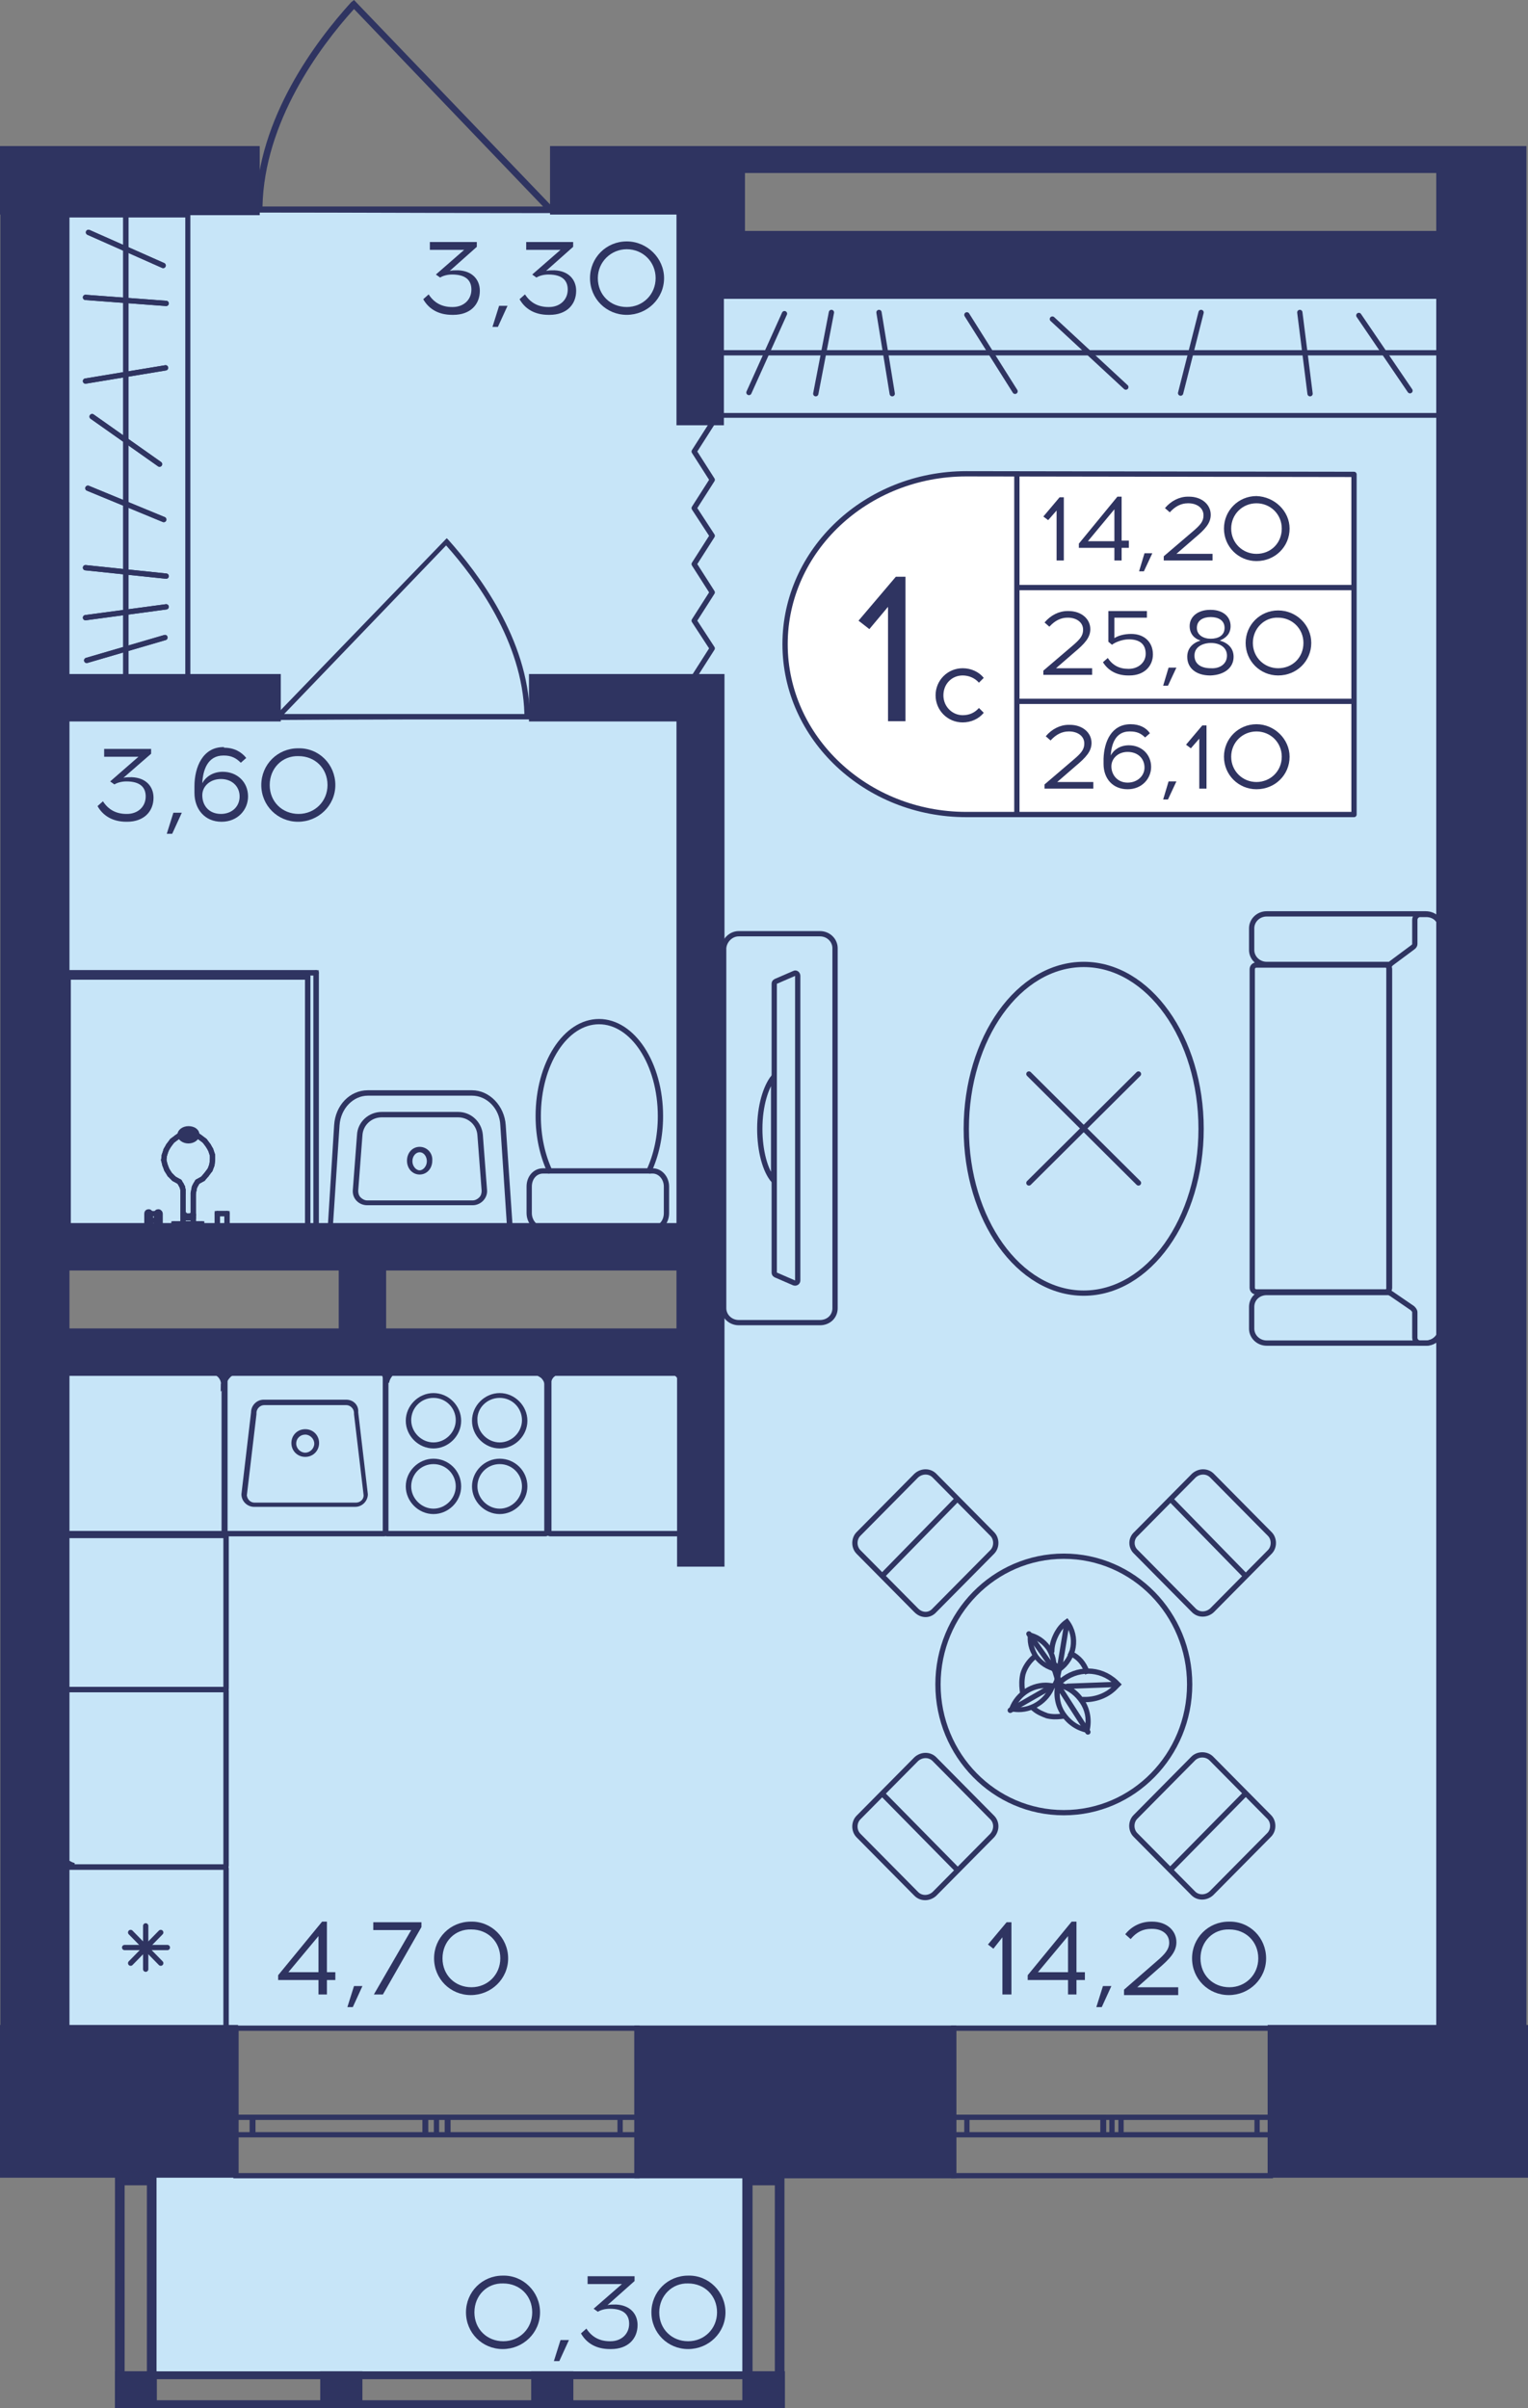 <?xml version="1.0" encoding="utf-8"?>
<!-- Generator: Adobe Illustrator 22.1.0, SVG Export Plug-In . SVG Version: 6.00 Build 0)  -->
<svg version="1.1" id="Слой_1" xmlns="http://www.w3.org/2000/svg" xmlns:xlink="http://www.w3.org/1999/xlink" x="0px" y="0px"
	 viewBox="0 0 253.8 400" style="enable-background:new 0 0 253.8 400;" xml:space="preserve">
<rect x="0" y="0" width="253.8" height="400" fill="#808080" stroke="none"/>
<path style="fill:#C7E5F8;" d="M246.1,45.8c-43.3,0-86.5,0-129.8,0c0-3.5,0-7,0-10.5c-36.2,0-72.5,0-108.7,0
	C6.4,92.5,5.3,149.8,4.1,207.1c37.4,0,74.8,0,112.2,0c0,5.8,0,11.7,0,17.5c-37.4,0-74.8,0-112.2,0c0,37.4,0,74.8,0,112.2
	c80.7,0,161.3,0,242,0c0-39.7,0-79.5,0-119.2c0-5.8,0-11.7,0-17.5C246.1,148.7,246.1,97.2,246.1,45.8z"/>
<rect x="24.9" y="361.4" style="fill:#C7E5F8;" width="98.9" height="33.1"/>
<g>
	<path style="fill:none;stroke:#2F3461;stroke-width:0.877;stroke-miterlimit:10;" d="M105.8,361.4H39.2v-24.5h66.6V361.4z
		 M39.2,361.4h66.6 M39.2,336.9h66.6 M39.2,354.6h2.8v-2.9h-2.8V354.6z M72.5,351.7h-1.8v2.9h1.8V351.7z M41.9,354.6h28.7v-2.9H41.9
		V354.6z M72.5,354.6h1.9v-2.9h-1.9V354.6z M105.8,351.7H103v2.9h2.8V351.7z M74.4,354.6H103v-2.9l-28.7,0V354.6z M39.2,354.6h2.8
		 M41.9,354.6v-2.9 M41.9,351.7h-2.8 M72.5,351.7h-1.8 M70.7,351.7v2.9 M70.7,354.6h1.8 M41.9,354.6h28.7 M70.7,351.7H41.9
		 M72.5,354.6h1.9 M74.4,354.6v-2.9 M74.4,351.7h-1.9 M105.8,351.7H103 M103,351.7v2.9 M103,354.6h2.8 M74.4,354.6H103 M103,351.7
		l-28.7,0"/>
</g>
<g>
	<path style="fill:none;stroke:#2F3461;stroke-width:0.877;stroke-miterlimit:10;" d="M211,361.4h-52.6v-24.5H211V361.4z
		 M158.4,361.4H211 M158.4,336.9H211 M158.4,354.6h2.2v-2.9h-2.2V354.6z M184.7,351.7h-1.5v2.9h1.5V351.7z M160.6,354.6l22.7,0v-2.9
		h-22.7V354.6z M184.7,354.6h1.5v-2.9h-1.5V354.6z M211,351.7h-2.2v2.9h2.2V351.7z M186.2,354.6h22.6v-2.9h-22.6V354.6z
		 M158.4,354.6h2.2 M160.6,354.6v-2.9 M160.6,351.7h-2.2 M184.7,351.7h-1.5 M183.3,351.7v2.9 M183.3,354.6h1.5 M160.6,354.6l22.7,0
		 M183.3,351.7h-22.7 M184.7,354.6h1.5 M186.2,354.6v-2.9 M186.2,351.7h-1.5 M211,351.7h-2.2 M208.8,351.7v2.9 M208.8,354.6h2.2
		 M186.2,354.6h22.6 M208.8,351.7h-22.6"/>
</g>
<g>
	
		<rect x="123.3" y="393.9" transform="matrix(-1 2.656200e-07 -2.656200e-07 -1 253.677 793.882)" style="fill:#2F3461;" width="7" height="6.1"/>
	
		<rect x="19.1" y="393.9" transform="matrix(-1 2.703082e-07 -2.703082e-07 -1 45.147 793.882)" style="fill:#2F3461;" width="6.9" height="6.1"/>
	
		<rect x="53.2" y="393.9" transform="matrix(-1 2.656258e-07 -2.656258e-07 -1 113.392 793.882)" style="fill:#2F3461;" width="7" height="6.1"/>
	
		<rect x="88.3" y="393.9" transform="matrix(-1 2.656211e-07 -2.656211e-07 -1 183.534 793.882)" style="fill:#2F3461;" width="7" height="6.1"/>
	<g>
		<path style="fill:#2F3461;" d="M128.7,363l0,35.3H125V363H128.7 M130.3,361.4h-7V400h7L130.3,361.4L130.3,361.4z"/>
	</g>
	<g>
		<path style="fill:#2F3461;" d="M24.4,363l0,35.4h-3.7l0-35.4H24.4 M26,361.4h-6.9l0,38.6H26L26,361.4L26,361.4z"/>
	</g>
	<g>
		<path style="fill:#2F3461;" d="M129,395.2v3.5l-108.6,0l0-3.5H129 M130.3,393.9l-111.2,0l0,6.1l111.2,0V393.9L130.3,393.9z"/>
	</g>
</g>
<path style="fill:#2F3461;" d="M42.4,35.3c0-0.3,0-0.6,0-1h0.1c0.3-14.7,10-27.5,15.8-33.9L58.8,0l32.9,34.3h0.2c0,0.4,0,0.7,0,1.1
	C75.4,35.4,58.9,35.3,42.4,35.3z M90.2,34.3L58.8,1.5C53,7.9,43.9,20.3,43.6,34.3L90.2,34.3z"/>
<path style="fill:#2F3461;" d="M88.1,119.5c0-0.3,0-0.5,0-0.8l-0.1,0c-0.3-12.6-8.6-23.5-13.5-29l-0.3-0.3L46,118.6h-0.2
	c0,0.3,0,0.6,0,1C59.9,119.5,74,119.5,88.1,119.5z M47.2,118.6l26.9-28c4.9,5.5,12.7,16,13,28L47.2,118.6z"/>
<polyline style="fill:none;stroke:#2F3461;stroke-width:0.877;stroke-linecap:round;stroke-linejoin:round;stroke-miterlimit:10;" points="
	118.3,70.3 115.3,75 118.3,79.7 115.3,84.4 118.3,89 115.3,93.7 118.3,98.4 115.3,103.1 118.3,107.7 115.3,112.4 "/>
<g>
	<ellipse style="fill:none;stroke:#2F3461;stroke-width:0.877;stroke-miterlimit:10;" cx="176.7" cy="279.8" rx="20.9" ry="21.3"/>
	<g>
		<g>
			<path style="fill:none;stroke:#2F3461;stroke-width:0.877;stroke-miterlimit:10;" d="M188.7,257.8l9.6,9.7c0.8,0.8,2.1,0.8,3,0
				l9.6-9.7c0.8-0.8,0.8-2.2,0-3l-9.6-9.7c-0.8-0.8-2.1-0.8-3,0l-9.6,9.7C187.8,255.6,187.8,257,188.7,257.8z"/>
			<line style="fill:none;stroke:#2F3461;stroke-width:0.877;stroke-miterlimit:10;" x1="207" y1="261.9" x2="194.2" y2="248.8"/>
		</g>
	</g>
	<g>
		<g>
			<path style="fill:none;stroke:#2F3461;stroke-width:0.877;stroke-miterlimit:10;" d="M164.8,301.9l-9.6-9.7
				c-0.8-0.8-2.1-0.8-3,0l-9.6,9.7c-0.8,0.8-0.8,2.2,0,3l9.6,9.7c0.8,0.8,2.1,0.8,3,0l9.6-9.7C165.6,304,165.6,302.7,164.8,301.9z"
				/>
			
				<line style="fill:none;stroke:#2F3461;stroke-width:0.877;stroke-miterlimit:10;" x1="146.4" y1="297.8" x2="159.2" y2="310.8"/>
		</g>
	</g>
	<g>
		<g>
			<path style="fill:none;stroke:#2F3461;stroke-width:0.877;stroke-miterlimit:10;" d="M155.2,267.5l9.6-9.7c0.8-0.8,0.8-2.2,0-3
				l-9.6-9.7c-0.8-0.8-2.1-0.8-3,0l-9.6,9.7c-0.8,0.8-0.8,2.2,0,3l9.6,9.7C153.1,268.4,154.4,268.4,155.2,267.5z"/>
			
				<line style="fill:none;stroke:#2F3461;stroke-width:0.877;stroke-miterlimit:10;" x1="159.2" y1="248.8" x2="146.4" y2="261.9"/>
		</g>
	</g>
	<g>
		<g>
			<path style="fill:none;stroke:#2F3461;stroke-width:0.877;stroke-miterlimit:10;" d="M198.2,292.1l-9.6,9.7
				c-0.8,0.8-0.8,2.2,0,3l9.6,9.7c0.8,0.8,2.1,0.8,3,0l9.6-9.7c0.8-0.8,0.8-2.2,0-3l-9.6-9.7C200.4,291.3,199,291.3,198.2,292.1z"/>
			<line style="fill:none;stroke:#2F3461;stroke-width:0.877;stroke-miterlimit:10;" x1="194.2" y1="310.8" x2="207" y2="297.8"/>
		</g>
	</g>
</g>
<g>
	<path style="fill:none;stroke:#2F3461;stroke-width:0.877;stroke-linecap:square;stroke-miterlimit:10;" d="M171.8,283.9
		c0.6,0.5,1.3,0.8,2.1,1.1c0.8,0.2,1.6,0.2,2.4,0.1"/>
	<path style="fill:none;stroke:#2F3461;stroke-width:0.877;stroke-linecap:square;stroke-miterlimit:10;" d="M171.7,275.3
		c-0.8,0.7-1.5,1.7-1.8,2.8c-0.2,0.9-0.2,1.8-0.1,2.6"/>
	<path style="fill:none;stroke:#2F3461;stroke-width:0.877;stroke-linecap:square;stroke-miterlimit:10;" d="M180.5,277.6
		c-0.5-1.3-1.3-2.3-2.6-2.9"/>
	<g>
		<path style="fill:#2F3461;" d="M173.7,280.4c0.2,0,0.3,0,0.5,0c-0.9,1.9-2.9,3.2-5,3.2c-0.2,0-0.3,0-0.5,0
			C169.6,281.7,171.5,280.4,173.7,280.4 M173.7,279.5c-2.8,0-5.4,1.9-6.2,4.7h0c0.6,0.1,1.1,0.2,1.7,0.2c2.8,0,5.4-1.9,6.2-4.7
			C174.8,279.6,174.2,279.5,173.7,279.5L173.7,279.5z"/>
	</g>
	<path style="fill:none;stroke:#2F3461;stroke-width:0.877;stroke-linecap:round;stroke-miterlimit:10;" d="M175.3,276.6
		c0.1,0.3,0.4,0.4,0.6,0.7c2.6-1.8,3.2-5.4,1.3-7.9c-0.7,0.5-1.2,1.1-1.6,1.8c-0.5,0.9-0.9,2-0.9,3.1"/>
	<g>
		<path style="fill:#2F3461;" d="M171.6,272.3c0.9,0.3,1.6,0.9,2.2,1.7c0.5,0.8,0.8,1.7,0.8,2.6c-0.9-0.3-1.6-0.9-2.2-1.7
			C171.9,274.1,171.6,273.2,171.6,272.3 M170.8,271.1c-0.6,3.1,1.5,6,4.6,6.6C175.9,274.6,173.9,271.7,170.8,271.1L170.8,271.1z"/>
	</g>
	<path style="fill:none;stroke:#2F3461;stroke-width:0.877;stroke-linecap:round;stroke-miterlimit:10;" d="M179.9,282.3
		c1.9,0.1,4-0.6,5.4-2.1l0.4-0.4l-0.4-0.4c-2.6-2.4-6.5-2.4-9.1-0.1c-0.1,0.1-0.1,0.1-0.2,0.2"/>
	
		<line style="fill:none;stroke:#2F3461;stroke-width:0.877;stroke-linecap:round;stroke-linejoin:round;stroke-miterlimit:10;" x1="177.3" y1="280.1" x2="185.4" y2="279.8"/>
	<g>
		<path style="fill:#2F3461;" d="M176.1,280.4c1.4,0.4,2.5,1.3,3.3,2.5c0.8,1.2,1.1,2.6,0.8,4c-1.4-0.4-2.5-1.3-3.3-2.5
			C176.1,283.2,175.9,281.8,176.1,280.4 M175.4,279.3l-0.1,0.5c-0.8,3.6,1.5,7.2,5.1,8l0.5,0.1l0.1-0.5c0.8-3.6-1.5-7.2-5.1-8
			L175.4,279.3L175.4,279.3z"/>
	</g>
	
		<line style="fill:none;stroke:#2F3461;stroke-width:0.877;stroke-linecap:round;stroke-linejoin:round;stroke-miterlimit:10;" x1="175.5" y1="279.6" x2="180.7" y2="287.7"/>
	
		<line style="fill:none;stroke:#2F3461;stroke-width:0.877;stroke-linecap:round;stroke-miterlimit:10;" x1="176" y1="277" x2="177.2" y2="269.7"/>
	<polyline style="fill:none;stroke:#2F3461;stroke-width:0.877;stroke-linecap:round;stroke-miterlimit:10;" points="170.9,271.4 
		175.2,277.5 175.6,278.8 	"/>
	<path style="fill:none;stroke:#2F3461;stroke-width:0.877;stroke-linecap:round;stroke-miterlimit:10;" d="M175.8,279.5L175,280
		c-0.1,0-7.2,4.1-7.2,4.1"/>
	
		<line style="fill:none;stroke:#2F3461;stroke-width:0.877;stroke-linecap:round;stroke-miterlimit:10;" x1="176" y1="276.9" x2="175.4" y2="279.9"/>
	
		<line style="fill:none;stroke:#2F3461;stroke-width:0.877;stroke-linecap:round;stroke-miterlimit:10;" x1="176" y1="279.6" x2="175.7" y2="278.6"/>
	<polygon style="fill:none;stroke:#2F3461;stroke-width:0.877;stroke-linecap:round;stroke-miterlimit:10;" points="176,279.5 
		175.7,278.9 175.5,279.3 	"/>
	<polygon style="fill:#2F3461;" points="175.4,276.2 175.2,277.5 175.6,278.4 176,277 	"/>
	<path style="fill:#2F3461;" d="M175.4,278.5c0,0-0.2,1.2-0.2,1.2l0.4-0.3l0.1-0.7L175.4,278.5z"/>
	<polygon style="fill:#2F3461;" points="175.8,278.1 176.2,279.4 176.1,279.5 175.7,278.7 	"/>
</g>
<g>
	<path style="fill:#2F3461;" d="M36.9,228.5v25.8H11v-25.8H36.9 M37.1,227.6H10.8c-0.4,0-0.7,0.3-0.7,0.7v26.2
		c0,0.4,0.3,0.7,0.7,0.7h26.3c0.4,0,0.7-0.3,0.7-0.7v-26.2C37.8,227.9,37.5,227.6,37.1,227.6L37.1,227.6z"/>
</g>
<g>
	<path style="fill:#2F3461;" d="M112.5,228.5v25.8H91.6v-25.8H112.5 M112.7,227.6H91.4c-0.4,0-0.7,0.3-0.7,0.7v26.2
		c0,0.4,0.3,0.7,0.7,0.7h21.3c0.4,0,0.7-0.3,0.7-0.7v-26.2C113.4,227.9,113.1,227.6,112.7,227.6L112.7,227.6z"/>
</g>
<g>
	<g>
		<path style="fill:#2F3461;" d="M63.6,228.5v25.8H37.7v-25.8H63.6 M63.8,227.6H37.5c-0.4,0-0.7,0.3-0.7,0.7v26.2
			c0,0.4,0.3,0.7,0.7,0.7h26.3c0.4,0,0.7-0.3,0.7-0.7v-26.2C64.5,227.9,64.2,227.6,63.8,227.6L63.8,227.6z"/>
	</g>
	<g>
		<path style="fill:#2F3461;" d="M57.5,233.4c0.7,0,1.3,0.6,1.3,1.3v0.1l0,0.1l1.6,13.5c0,0.7-0.6,1.2-1.3,1.2H42.3
			c-0.7,0-1.2-0.5-1.3-1.2l1.6-13.5l0-0.1v-0.1c0-0.7,0.6-1.3,1.3-1.3H57.5 M57.5,232.5H43.8c-1.2,0-2.1,1-2.1,2.1l-1.6,13.6
			c0,1.2,1,2.1,2.1,2.1H59c1.2,0,2.1-1,2.1-2.1l-1.6-13.6C59.6,233.4,58.7,232.5,57.5,232.5L57.5,232.5z"/>
	</g>
	<g>
		<path style="fill:#2F3461;" d="M50.7,238.3c0.8,0,1.5,0.7,1.5,1.5c0,0.8-0.7,1.5-1.5,1.5s-1.5-0.7-1.5-1.5
			C49.2,238.9,49.9,238.3,50.7,238.3 M50.7,237.4c-1.3,0-2.3,1-2.3,2.3c0,1.3,1,2.3,2.3,2.3s2.3-1,2.3-2.3
			C53,238.4,52,237.4,50.7,237.4L50.7,237.4z"/>
	</g>
</g>
<g>
	<g>
		<path style="fill:#2F3461;" d="M90.4,228.5v25.8H64.5v-25.8H90.4 M90.6,227.6H64.3c-0.4,0-0.7,0.3-0.7,0.7v26.2
			c0,0.4,0.3,0.7,0.7,0.7h26.3c0.4,0,0.7-0.3,0.7-0.7v-26.2C91.3,227.9,91,227.6,90.6,227.6L90.6,227.6z"/>
	</g>
	<g>
		<g>
			<path style="fill:#2F3461;" d="M72,232.2c2.1,0,3.7,1.7,3.7,3.7c0,2-1.7,3.7-3.7,3.7s-3.7-1.7-3.7-3.7
				C68.3,233.9,69.9,232.2,72,232.2 M72,231.4c-2.5,0-4.6,2.1-4.6,4.6s2.1,4.6,4.6,4.6c2.5,0,4.6-2.1,4.6-4.6S74.5,231.4,72,231.4
				L72,231.4z"/>
		</g>
		<g>
			<path style="fill:#2F3461;" d="M83,243.2c2.1,0,3.7,1.7,3.7,3.7s-1.7,3.7-3.7,3.7s-3.7-1.7-3.7-3.7S80.9,243.2,83,243.2
				 M83,242.3c-2.5,0-4.6,2.1-4.6,4.6c0,2.5,2.1,4.6,4.6,4.6c2.5,0,4.6-2.1,4.6-4.6C87.6,244.3,85.5,242.3,83,242.3L83,242.3z"/>
		</g>
		<g>
			<path style="fill:#2F3461;" d="M83,232.2c2.1,0,3.7,1.7,3.7,3.7c0,2-1.7,3.7-3.7,3.7s-3.7-1.7-3.7-3.7
				C79.2,233.9,80.9,232.2,83,232.2 M83,231.4c-2.5,0-4.6,2.1-4.6,4.6s2.1,4.6,4.6,4.6c2.5,0,4.6-2.1,4.6-4.6S85.5,231.4,83,231.4
				L83,231.4z"/>
		</g>
		<g>
			<path style="fill:#2F3461;" d="M72,243.2c2.1,0,3.7,1.7,3.7,3.7s-1.7,3.7-3.7,3.7s-3.7-1.7-3.7-3.7S69.9,243.2,72,243.2
				 M72,242.3c-2.5,0-4.6,2.1-4.6,4.6c0,2.5,2.1,4.6,4.6,4.6c2.5,0,4.6-2.1,4.6-4.6C76.6,244.3,74.5,242.3,72,242.3L72,242.3z"/>
		</g>
	</g>
</g>
<g>
	<path style="fill:#2F3461;" d="M37.1,255.5v24.7H11.3v-24.7H37.1 M37.4,254.6H11c-0.3,0-0.6,0.3-0.6,0.6v25.3
		c0,0.3,0.3,0.6,0.6,0.6h26.4c0.3,0,0.6-0.3,0.6-0.6v-25.3C38,254.9,37.7,254.6,37.4,254.6L37.4,254.6z"/>
</g>
<g>
	<g>
		<path style="fill:#2F3461;" d="M37.1,310.6v25.9H11.3v-25.9H37.1 M37.3,309.7H11.1c-0.4,0-0.7,0.3-0.7,0.7v26.3
			c0,0.4,0.3,0.7,0.7,0.7h26.2c0.4,0,0.7-0.3,0.7-0.7v-26.3C38,310,37.7,309.7,37.3,309.7L37.3,309.7z"/>
	</g>
	<g>
		
			<line style="fill:none;stroke:#2F3461;stroke-width:0.877;stroke-linecap:round;stroke-miterlimit:10;" x1="20.7" y1="323.5" x2="27.8" y2="323.5"/>
		
			<line style="fill:none;stroke:#2F3461;stroke-width:0.877;stroke-linecap:round;stroke-miterlimit:10;" x1="21.7" y1="326.1" x2="26.7" y2="321"/>
		
			<line style="fill:none;stroke:#2F3461;stroke-width:0.877;stroke-linecap:round;stroke-miterlimit:10;" x1="24.2" y1="327.1" x2="24.2" y2="319.9"/>
		
			<line style="fill:none;stroke:#2F3461;stroke-width:0.877;stroke-linecap:round;stroke-miterlimit:10;" x1="26.7" y1="326.1" x2="21.7" y2="321"/>
	</g>
</g>
<g>
	<path style="fill:none;stroke:#2F3461;stroke-width:0.877;stroke-miterlimit:10;" d="M122.7,155.1h13.5c1.4,0,2.5,1.1,2.5,2.4
		l0,59.8c0,1.4-1.1,2.4-2.5,2.4h-13.5c-1.4,0-2.5-1.1-2.5-2.4l0-59.8C120.3,156.2,121.4,155.1,122.7,155.1z M128.6,211.4
		c0,0.2,0.1,0.3,0.3,0.4l3,1.3c0.3,0.1,0.6-0.1,0.6-0.4c0-2.1,0-8.8,0-16.7l0-17.2c0-7.9,0-14.6,0-16.7c0-0.3-0.3-0.6-0.6-0.4
		l-3,1.3c-0.2,0.1-0.3,0.2-0.3,0.4L128.6,211.4z"/>
	<g>
		<path style="fill:none;stroke:#2F3461;stroke-width:0.877;stroke-miterlimit:10;" d="M126.2,187.5c0,3.7,0.9,7,2.3,8.6l0-17.2
			C127.2,180.5,126.2,183.7,126.2,187.5z"/>
	</g>
</g>
<g>
	<g>
		<path style="fill:#2F3461;" d="M69.7,191.4c0.7,0,1.2,0.7,1.2,1.5c0,0.8-0.6,1.5-1.2,1.5s-1.2-0.7-1.2-1.5
			C68.5,192,69.1,191.4,69.7,191.4 M69.7,190.5c-1.2,0-2.1,1-2.1,2.3s0.9,2.3,2.1,2.3s2.1-1,2.1-2.3
			C71.9,191.5,70.9,190.5,69.7,190.5L69.7,190.5z"/>
	</g>
	<g>
		<path style="fill:#2F3461;" d="M61.1,181.1v0.9l17.3,0c2.5,0,4.6,2.2,4.7,4.9l1.1,16.7l-28.9,0l1.1-16.7c0.2-2.8,2.3-4.9,4.7-4.9
			V181.1 M61.1,181.1c-3,0-5.4,2.5-5.6,5.8l-1.1,17.6l30.8,0L84,186.9c-0.2-3.2-2.7-5.8-5.6-5.8L61.1,181.1L61.1,181.1z"/>
	</g>
	<g>
		<path style="fill:#2F3461;" d="M63.4,184.7v0.9l12.7,0c1.7,0,3.1,1.3,3.2,3l0.7,9.2c0,0.4-0.1,0.8-0.4,1.1
			c-0.3,0.3-0.7,0.5-1.1,0.5l-17.5,0c-0.4,0-0.8-0.2-1.1-0.5c-0.3-0.3-0.4-0.7-0.4-1.1l0.7-9.2c0.1-1.7,1.5-3,3.2-3V184.7
			 M63.4,184.7c-2.2,0-4,1.7-4.1,3.8l-0.7,9.2c-0.1,1.4,1,2.5,2.4,2.5l17.5,0c1.4,0,2.5-1.2,2.4-2.5l-0.7-9.2
			c-0.2-2.2-2-3.8-4.1-3.8L63.4,184.7L63.4,184.7z"/>
	</g>
</g>
<g>
	<g>
		<path style="fill:none;stroke:#2F3461;stroke-width:0.877;stroke-miterlimit:10;" d="M107.8,194.5h0.6c1.3,0,2.3,1.2,2.3,2.6v4.4
			c0,1.5-1,2.6-2.3,2.6H90.2c-1.3,0-2.3-1.2-2.3-2.6v-4.4c0-1.5,1-2.6,2.3-2.6h1.1"/>
	</g>
	<g>
		<path style="fill:none;stroke:#2F3461;stroke-width:0.877;stroke-miterlimit:10;" d="M99.5,169.7c5.6,0,10.2,7,10.2,15.7
			c0,3.4-0.7,6.5-1.9,9.1H91.3c-1.2-2.6-1.9-5.7-1.9-9.1C89.4,176.7,93.9,169.7,99.5,169.7z"/>
	</g>
</g>
<g>
	<path style="fill:none;stroke:#2F3461;stroke-width:0.877;stroke-miterlimit:10;" d="M239.3,217.1v3.6c0,1.3-1.1,2.4-2.5,2.4h-1
		h-25.4c-1.4,0-2.5-1.1-2.5-2.4v-3.6c0-1.4,1.1-2.4,2.5-2.4h20.5"/>
	<path style="fill:none;stroke:#2F3461;stroke-width:0.877;stroke-miterlimit:10;" d="M239.3,157.8v-3.6c0-1.4-1.1-2.4-2.5-2.4h-1
		h-25.4c-1.4,0-2.5,1.1-2.5,2.4v3.6c0,1.3,1.1,2.4,2.5,2.4h20.4"/>
	<path style="fill:none;stroke:#2F3461;stroke-width:0.877;stroke-miterlimit:10;" d="M208,161l0,52.9c0,0.4,0.3,0.7,0.7,0.7
		l21.4,0c0.4,0,0.7-0.3,0.7-0.7l0-52.9c0-0.4-0.3-0.7-0.7-0.7l-21.4,0C208.3,160.3,208,160.6,208,161z"/>
	<path style="fill:none;stroke:#2F3461;stroke-width:0.877;stroke-miterlimit:10;" d="M234.6,157.4l-3.5,2.6
		c-0.2,0.2-0.4,0.4-0.4,0.7l0,53.5c0,0.3,0.1,0.6,0.4,0.7l3.5,2.4c0.2,0.2,0.4,0.4,0.4,0.7v4.2c0,0.5,0.4,0.9,0.9,0.9h1
		c1.4,0,2.5-1.1,2.5-2.4l0-66.4c0-1.4-1.1-2.4-2.5-2.4h-1c-0.5,0-0.9,0.4-0.9,0.9v4C235,157,234.9,157.2,234.6,157.4z"/>
</g>
<g>
	<ellipse style="fill:none;stroke:#2F3461;stroke-width:0.877;stroke-miterlimit:10;" cx="180" cy="187.5" rx="19.5" ry="27.3"/>
	<g>
		
			<line style="fill:none;stroke:#2F3461;stroke-width:0.877;stroke-linecap:round;stroke-miterlimit:10;" x1="189.1" y1="178.4" x2="170.9" y2="196.5"/>
		
			<line style="fill:none;stroke:#2F3461;stroke-width:0.877;stroke-linecap:round;stroke-miterlimit:10;" x1="189.1" y1="196.5" x2="170.9" y2="178.4"/>
	</g>
</g>
<g>
	<g>
		<g>
			<path style="fill:#2F3461;" d="M238.6,48.7v19.9H120V48.7H238.6 M238.7,47.8H119.9c-0.4,0-0.8,0.4-0.8,0.8v20
				c0,0.4,0.4,0.8,0.8,0.8h118.7c0.4,0,0.8-0.4,0.8-0.8v-20C239.5,48.2,239.1,47.8,238.7,47.8L238.7,47.8z"/>
		</g>
	</g>
	<line style="fill:none;stroke:#2F3461;stroke-width:0.877;stroke-miterlimit:10;" x1="239" y1="58.6" x2="119.5" y2="58.6"/>
	
		<line style="fill:none;stroke:#2F3461;stroke-width:0.877;stroke-linecap:round;stroke-miterlimit:10;" x1="217.6" y1="65.4" x2="215.9" y2="51.9"/>
	
		<line style="fill:none;stroke:#2F3461;stroke-width:0.877;stroke-linecap:round;stroke-miterlimit:10;" x1="196.1" y1="65.3" x2="199.5" y2="51.9"/>
	
		<line style="fill:none;stroke:#2F3461;stroke-width:0.877;stroke-linecap:round;stroke-miterlimit:10;" x1="124.4" y1="65.2" x2="130.3" y2="52.1"/>
	
		<line style="fill:none;stroke:#2F3461;stroke-width:0.877;stroke-linecap:round;stroke-miterlimit:10;" x1="187" y1="64.3" x2="174.8" y2="53"/>
	
		<line style="fill:none;stroke:#2F3461;stroke-width:0.877;stroke-linecap:round;stroke-miterlimit:10;" x1="168.6" y1="65" x2="160.6" y2="52.3"/>
	
		<line style="fill:none;stroke:#2F3461;stroke-width:0.877;stroke-linecap:round;stroke-miterlimit:10;" x1="148.2" y1="65.4" x2="146" y2="51.9"/>
	
		<line style="fill:none;stroke:#2F3461;stroke-width:0.877;stroke-linecap:round;stroke-miterlimit:10;" x1="135.5" y1="65.4" x2="138.1" y2="51.9"/>
	
		<line style="fill:none;stroke:#2F3461;stroke-width:0.877;stroke-linecap:round;stroke-miterlimit:10;" x1="234.2" y1="64.9" x2="225.7" y2="52.4"/>
</g>
<g>
	<path style="fill:#2F3461;" d="M37.1,281.1v28.6H11.3v-28.6H37.1 M37.4,280.2H11c-0.3,0-0.6,0.3-0.6,0.6v29.1
		c0,0.3,0.3,0.6,0.6,0.6h26.4c0.3,0,0.6-0.3,0.6-0.6v-29.1C38,280.5,37.7,280.2,37.4,280.2L37.4,280.2z"/>
</g>
<g>
	<polyline style="fill:none;stroke:#2F3461;stroke-width:0.877;stroke-miterlimit:10;" points="9.9,204.4 9.9,161.6 52.5,161.6 
		52.5,204.4 9.9,204.4 	"/>
	<path style="fill:none;stroke:#2F3461;stroke-width:0.877;stroke-miterlimit:10;" d="M52.5,204.6l-42.6,0c-0.2,0-0.3-0.1-0.3-0.2
		c0-0.1,0.1-0.2,0.3-0.2l42.5,0c0.2,0,0.3,0.1,0.3,0.2C52.8,204.5,52.7,204.6,52.5,204.6z"/>
	
		<line style="fill:none;stroke:#2F3461;stroke-width:0.877;stroke-linecap:round;stroke-linejoin:round;" x1="52.5" y1="161.6" x2="52.5" y2="204.4"/>
	
		<line style="fill:none;stroke:#2F3461;stroke-width:0.877;stroke-linecap:round;stroke-linejoin:round;" x1="9.9" y1="161.6" x2="52.5" y2="161.6"/>
	<path style="fill:none;stroke:#2F3461;stroke-width:0.877;stroke-miterlimit:10;" d="M9.9,204.6c-0.2,0-0.3-0.1-0.3-0.2l0-42.8
		c0-0.1,0.1-0.2,0.3-0.2c0.2,0,0.3,0.1,0.3,0.2l0,42.8C10.2,204.5,10.1,204.6,9.9,204.6z"/>
	<polyline style="fill:none;stroke:#2F3461;stroke-width:0.877;stroke-miterlimit:10;" points="11.3,203.7 11.3,162.3 51.1,162.3 
		51.1,203.7 11.3,203.7 	"/>
	
		<line style="fill:none;stroke:#2F3461;stroke-width:0.877;stroke-linecap:round;stroke-linejoin:round;" x1="51.1" y1="203.7" x2="11.3" y2="203.7"/>
	
		<line style="fill:none;stroke:#2F3461;stroke-width:0.877;stroke-linecap:round;stroke-linejoin:round;" x1="51.1" y1="162.3" x2="51.1" y2="203.7"/>
	
		<line style="fill:none;stroke:#2F3461;stroke-width:0.877;stroke-linecap:round;stroke-linejoin:round;" x1="11.3" y1="162.3" x2="51.1" y2="162.3"/>
	
		<line style="fill:none;stroke:#2F3461;stroke-width:0.877;stroke-linecap:round;stroke-linejoin:round;" x1="11.3" y1="203.7" x2="11.3" y2="162.3"/>
	<polyline style="fill:none;stroke:#2F3461;stroke-width:0.877;stroke-miterlimit:10;" points="24.7,204.2 24.7,202.7 26.3,202.7 
		26.3,204.2 24.7,204.2 	"/>
	<path style="fill:none;stroke:#2F3461;stroke-width:0.877;stroke-miterlimit:10;" d="M26.6,204c0,0.2-0.1,0.3-0.3,0.3h-1.6
		c-0.2,0-0.3-0.2-0.3-0.3s0.1-0.3,0.3-0.3h1.6C26.5,203.7,26.6,203.8,26.6,204C26.6,204,26.6,204,26.6,204z"/>
	<path style="fill:none;stroke:#2F3461;stroke-width:0.877;stroke-miterlimit:10;" d="M26.3,204.3c-0.2,0-0.3-0.2-0.3-0.3l0-2.4
		c0-0.2,0.1-0.3,0.3-0.3s0.3,0.2,0.3,0.3l0,2.4C26.6,204.2,26.5,204.3,26.3,204.3z"/>
	
		<line style="fill:none;stroke:#2F3461;stroke-width:0.877;stroke-linecap:round;stroke-linejoin:round;" x1="24.7" y1="201.6" x2="26.3" y2="201.6"/>
	<path style="fill:none;stroke:#2F3461;stroke-width:0.877;stroke-miterlimit:10;" d="M24.7,204.3c-0.2,0-0.3-0.2-0.3-0.3l0-2.4
		c0-0.2,0.1-0.3,0.3-0.3c0.2,0,0.3,0.2,0.3,0.3l0,2.4C25.1,204.2,24.9,204.3,24.7,204.3z"/>
	<polyline style="fill:none;stroke:#2F3461;stroke-width:0.877;stroke-miterlimit:10;" points="36.1,204 36.1,201.6 37.7,201.6 
		37.7,204 36.1,204 	"/>
	
		<line style="fill:none;stroke:#2F3461;stroke-width:0.877;stroke-linecap:round;stroke-linejoin:round;" x1="37.7" y1="204" x2="36.1" y2="204"/>
	
		<line style="fill:none;stroke:#2F3461;stroke-width:0.877;stroke-linecap:round;stroke-linejoin:round;" x1="37.7" y1="201.6" x2="37.7" y2="204"/>
	
		<line style="fill:none;stroke:#2F3461;stroke-width:0.877;stroke-linecap:round;stroke-linejoin:round;" x1="36.1" y1="201.6" x2="37.7" y2="201.6"/>
	
		<line style="fill:none;stroke:#2F3461;stroke-width:0.877;stroke-linecap:round;stroke-linejoin:round;" x1="36.1" y1="204" x2="36.1" y2="201.6"/>
	<polyline style="fill:none;stroke:#2F3461;stroke-width:0.877;stroke-miterlimit:10;" points="23.7,204.3 23.7,204 27.4,204 
		27.4,204.3 23.7,204.3 	"/>
	<path style="fill:none;stroke:#2F3461;stroke-width:0.877;stroke-miterlimit:10;" d="M27.4,204.6h-3.7c-0.2,0-0.3-0.2-0.3-0.3
		s0.1-0.3,0.3-0.3h3.7c0,0,0,0,0,0c0.2,0,0.3,0.1,0.3,0.3C27.7,204.5,27.6,204.6,27.4,204.6z"/>
	<path style="fill:none;stroke:#2F3461;stroke-width:0.877;stroke-miterlimit:10;" d="M27.4,204.6c-0.2,0-0.3-0.2-0.3-0.3V204
		c0-0.2,0.1-0.3,0.3-0.3c0.2,0,0.3,0.2,0.3,0.3v0.3C27.7,204.5,27.5,204.6,27.4,204.6z"/>
	<path style="fill:none;stroke:#2F3461;stroke-width:0.877;stroke-miterlimit:10;" d="M27.4,204.3h-3.7c-0.2,0-0.3-0.2-0.3-0.3
		s0.1-0.3,0.3-0.3h3.7c0,0,0,0,0,0c0.2,0,0.3,0.1,0.3,0.3C27.7,204.2,27.6,204.3,27.4,204.3z"/>
	<path style="fill:none;stroke:#2F3461;stroke-width:0.877;stroke-miterlimit:10;" d="M23.7,204.6c-0.2,0-0.3-0.2-0.3-0.3V204
		c0-0.2,0.1-0.3,0.3-0.3s0.3,0.2,0.3,0.3v0.3C24,204.5,23.9,204.6,23.7,204.6z"/>
	<polyline style="fill:none;stroke:#2F3461;stroke-width:0.877;stroke-miterlimit:10;" points="35,204.3 35,204 38.7,204 
		38.7,204.3 35,204.3 	"/>
	
		<line style="fill:none;stroke:#2F3461;stroke-width:0.877;stroke-linecap:round;stroke-linejoin:round;" x1="38.7" y1="204.3" x2="35" y2="204.3"/>
	
		<line style="fill:none;stroke:#2F3461;stroke-width:0.877;stroke-linecap:round;stroke-linejoin:round;" x1="38.7" y1="204" x2="38.7" y2="204.3"/>
	
		<line style="fill:none;stroke:#2F3461;stroke-width:0.877;stroke-linecap:round;stroke-linejoin:round;" x1="35" y1="204" x2="38.7" y2="204"/>
	
		<line style="fill:none;stroke:#2F3461;stroke-width:0.877;stroke-linecap:round;stroke-linejoin:round;" x1="35" y1="204.3" x2="35" y2="204"/>
	<polyline style="fill:none;stroke:#2F3461;stroke-width:0.877;stroke-miterlimit:10;" points="30.9,202 30.8,202 30.8,202 
		30.7,202 30.6,202 30.6,201.9 30.5,201.9 30.5,201.9 30.5,201.8 30.4,201.8 30.4,201.7 30.4,198.2 30.4,197.7 30.3,197.2 
		30.1,196.8 29.8,196.3 28.9,195.8 28.2,195.1 27.7,194.3 27.4,193.5 27.2,192.7 27.3,191.9 27.6,191 28,190.3 28.6,189.5 
		29.4,188.9 29.7,188.7 30.1,188.6 30.5,188.5 30.9,188.4 31.7,188.4 32.1,188.5 32.5,188.6 32.9,188.7 33.2,188.9 34,189.5 
		34.6,190.3 35,191 35.3,191.9 35.3,192.7 35.2,193.5 34.9,194.3 34.3,195.1 33.7,195.8 32.8,196.3 32.5,196.8 32.3,197.2 
		32.2,197.7 32.1,198.2 32.1,201.7 32.1,201.8 32.1,201.8 32.1,201.9 32.1,201.9 32,201.9 32,202 31.9,202 31.8,202 31.8,202 
		31.7,202 30.9,202 	"/>
	
		<line style="fill:none;stroke:#2F3461;stroke-width:0.877;stroke-linecap:round;stroke-linejoin:round;" x1="31.7" y1="202" x2="30.9" y2="202"/>
	
		<line style="fill:none;stroke:#2F3461;stroke-width:0.877;stroke-linecap:round;stroke-linejoin:round;" x1="31.8" y1="202" x2="31.7" y2="202"/>
	
		<line style="fill:none;stroke:#2F3461;stroke-width:0.877;stroke-linecap:round;stroke-linejoin:round;" x1="31.8" y1="202" x2="31.8" y2="202"/>
	
		<line style="fill:none;stroke:#2F3461;stroke-width:0.877;stroke-linecap:round;stroke-linejoin:round;" x1="31.9" y1="202" x2="31.8" y2="202"/>
	
		<line style="fill:none;stroke:#2F3461;stroke-width:0.877;stroke-linecap:round;stroke-linejoin:round;" x1="32" y1="202" x2="31.9" y2="202"/>
	
		<line style="fill:none;stroke:#2F3461;stroke-width:0.877;stroke-linecap:round;stroke-linejoin:round;" x1="32" y1="201.9" x2="32" y2="202"/>
	
		<line style="fill:none;stroke:#2F3461;stroke-width:0.877;stroke-linecap:round;stroke-linejoin:round;" x1="32.1" y1="201.9" x2="32" y2="201.9"/>
	
		<line style="fill:none;stroke:#2F3461;stroke-width:0.877;stroke-linecap:round;stroke-linejoin:round;" x1="32.1" y1="201.8" x2="32.1" y2="201.9"/>
	
		<line style="fill:none;stroke:#2F3461;stroke-width:0.877;stroke-linecap:round;stroke-linejoin:round;" x1="32.1" y1="201.8" x2="32.1" y2="201.8"/>
	
		<line style="fill:none;stroke:#2F3461;stroke-width:0.877;stroke-linecap:round;stroke-linejoin:round;" x1="32.1" y1="201.8" x2="32.1" y2="201.8"/>
	
		<line style="fill:none;stroke:#2F3461;stroke-width:0.877;stroke-linecap:round;stroke-linejoin:round;" x1="32.1" y1="201.7" x2="32.1" y2="201.8"/>
	
		<line style="fill:none;stroke:#2F3461;stroke-width:0.877;stroke-linecap:round;stroke-linejoin:round;" x1="32.1" y1="198.2" x2="32.1" y2="201.7"/>
	
		<line style="fill:none;stroke:#2F3461;stroke-width:0.877;stroke-linecap:round;stroke-linejoin:round;" x1="32.2" y1="197.7" x2="32.1" y2="198.2"/>
	
		<line style="fill:none;stroke:#2F3461;stroke-width:0.877;stroke-linecap:round;stroke-linejoin:round;" x1="32.3" y1="197.2" x2="32.2" y2="197.7"/>
	
		<line style="fill:none;stroke:#2F3461;stroke-width:0.877;stroke-linecap:round;stroke-linejoin:round;" x1="32.5" y1="196.8" x2="32.3" y2="197.2"/>
	
		<line style="fill:none;stroke:#2F3461;stroke-width:0.877;stroke-linecap:round;stroke-linejoin:round;" x1="32.8" y1="196.3" x2="32.5" y2="196.8"/>
	
		<line style="fill:none;stroke:#2F3461;stroke-width:0.877;stroke-linecap:round;stroke-linejoin:round;" x1="33.7" y1="195.8" x2="32.8" y2="196.3"/>
	
		<line style="fill:none;stroke:#2F3461;stroke-width:0.877;stroke-linecap:round;stroke-linejoin:round;" x1="34.3" y1="195.1" x2="33.7" y2="195.8"/>
	
		<line style="fill:none;stroke:#2F3461;stroke-width:0.877;stroke-linecap:round;stroke-linejoin:round;" x1="34.9" y1="194.3" x2="34.3" y2="195.1"/>
	
		<line style="fill:none;stroke:#2F3461;stroke-width:0.877;stroke-linecap:round;stroke-linejoin:round;" x1="35.2" y1="193.5" x2="34.9" y2="194.3"/>
	
		<line style="fill:none;stroke:#2F3461;stroke-width:0.877;stroke-linecap:round;stroke-linejoin:round;" x1="35.3" y1="192.7" x2="35.2" y2="193.5"/>
	
		<line style="fill:none;stroke:#2F3461;stroke-width:0.877;stroke-linecap:round;stroke-linejoin:round;" x1="35.3" y1="191.9" x2="35.3" y2="192.7"/>
	
		<line style="fill:none;stroke:#2F3461;stroke-width:0.877;stroke-linecap:round;stroke-linejoin:round;" x1="35" y1="191" x2="35.3" y2="191.9"/>
	
		<line style="fill:none;stroke:#2F3461;stroke-width:0.877;stroke-linecap:round;stroke-linejoin:round;" x1="34.6" y1="190.3" x2="35" y2="191"/>
	
		<line style="fill:none;stroke:#2F3461;stroke-width:0.877;stroke-linecap:round;stroke-linejoin:round;" x1="34" y1="189.5" x2="34.6" y2="190.3"/>
	
		<line style="fill:none;stroke:#2F3461;stroke-width:0.877;stroke-linecap:round;stroke-linejoin:round;" x1="33.2" y1="188.9" x2="34" y2="189.5"/>
	
		<line style="fill:none;stroke:#2F3461;stroke-width:0.877;stroke-linecap:round;stroke-linejoin:round;" x1="32.9" y1="188.7" x2="33.2" y2="188.9"/>
	
		<line style="fill:none;stroke:#2F3461;stroke-width:0.877;stroke-linecap:round;stroke-linejoin:round;" x1="32.5" y1="188.6" x2="32.9" y2="188.7"/>
	
		<line style="fill:none;stroke:#2F3461;stroke-width:0.877;stroke-linecap:round;stroke-linejoin:round;" x1="32.1" y1="188.5" x2="32.5" y2="188.6"/>
	
		<line style="fill:none;stroke:#2F3461;stroke-width:0.877;stroke-linecap:round;stroke-linejoin:round;" x1="31.7" y1="188.4" x2="32.1" y2="188.5"/>
	
		<line style="fill:none;stroke:#2F3461;stroke-width:0.877;stroke-linecap:round;stroke-linejoin:round;" x1="30.9" y1="188.4" x2="31.7" y2="188.4"/>
	
		<line style="fill:none;stroke:#2F3461;stroke-width:0.877;stroke-linecap:round;stroke-linejoin:round;" x1="30.5" y1="188.5" x2="30.9" y2="188.4"/>
	
		<line style="fill:none;stroke:#2F3461;stroke-width:0.877;stroke-linecap:round;stroke-linejoin:round;" x1="30.1" y1="188.6" x2="30.5" y2="188.5"/>
	
		<line style="fill:none;stroke:#2F3461;stroke-width:0.877;stroke-linecap:round;stroke-linejoin:round;" x1="29.7" y1="188.7" x2="30.1" y2="188.6"/>
	
		<line style="fill:none;stroke:#2F3461;stroke-width:0.877;stroke-linecap:round;stroke-linejoin:round;" x1="29.4" y1="188.9" x2="29.7" y2="188.7"/>
	
		<line style="fill:none;stroke:#2F3461;stroke-width:0.877;stroke-linecap:round;stroke-linejoin:round;" x1="28.6" y1="189.5" x2="29.4" y2="188.9"/>
	
		<line style="fill:none;stroke:#2F3461;stroke-width:0.877;stroke-linecap:round;stroke-linejoin:round;" x1="28" y1="190.3" x2="28.6" y2="189.5"/>
	
		<line style="fill:none;stroke:#2F3461;stroke-width:0.877;stroke-linecap:round;stroke-linejoin:round;" x1="27.6" y1="191" x2="28" y2="190.3"/>
	
		<line style="fill:none;stroke:#2F3461;stroke-width:0.877;stroke-linecap:round;stroke-linejoin:round;" x1="27.3" y1="191.9" x2="27.6" y2="191"/>
	
		<line style="fill:none;stroke:#2F3461;stroke-width:0.877;stroke-linecap:round;stroke-linejoin:round;" x1="27.2" y1="192.7" x2="27.3" y2="191.9"/>
	
		<line style="fill:none;stroke:#2F3461;stroke-width:0.877;stroke-linecap:round;stroke-linejoin:round;" x1="27.4" y1="193.5" x2="27.2" y2="192.7"/>
	
		<line style="fill:none;stroke:#2F3461;stroke-width:0.877;stroke-linecap:round;stroke-linejoin:round;" x1="27.7" y1="194.3" x2="27.4" y2="193.5"/>
	
		<line style="fill:none;stroke:#2F3461;stroke-width:0.877;stroke-linecap:round;stroke-linejoin:round;" x1="28.2" y1="195.1" x2="27.7" y2="194.3"/>
	
		<line style="fill:none;stroke:#2F3461;stroke-width:0.877;stroke-linecap:round;stroke-linejoin:round;" x1="28.9" y1="195.8" x2="28.2" y2="195.1"/>
	
		<line style="fill:none;stroke:#2F3461;stroke-width:0.877;stroke-linecap:round;stroke-linejoin:round;" x1="29.8" y1="196.3" x2="28.9" y2="195.8"/>
	
		<line style="fill:none;stroke:#2F3461;stroke-width:0.877;stroke-linecap:round;stroke-linejoin:round;" x1="30.1" y1="196.8" x2="29.8" y2="196.3"/>
	
		<line style="fill:none;stroke:#2F3461;stroke-width:0.877;stroke-linecap:round;stroke-linejoin:round;" x1="30.3" y1="197.2" x2="30.1" y2="196.8"/>
	
		<line style="fill:none;stroke:#2F3461;stroke-width:0.877;stroke-linecap:round;stroke-linejoin:round;" x1="30.4" y1="197.7" x2="30.3" y2="197.2"/>
	
		<line style="fill:none;stroke:#2F3461;stroke-width:0.877;stroke-linecap:round;stroke-linejoin:round;" x1="30.4" y1="198.2" x2="30.4" y2="197.7"/>
	
		<line style="fill:none;stroke:#2F3461;stroke-width:0.877;stroke-linecap:round;stroke-linejoin:round;" x1="30.4" y1="201.7" x2="30.4" y2="198.2"/>
	
		<line style="fill:none;stroke:#2F3461;stroke-width:0.877;stroke-linecap:round;stroke-linejoin:round;" x1="30.4" y1="201.8" x2="30.4" y2="201.7"/>
	
		<line style="fill:none;stroke:#2F3461;stroke-width:0.877;stroke-linecap:round;stroke-linejoin:round;" x1="30.5" y1="201.8" x2="30.4" y2="201.8"/>
	
		<line style="fill:none;stroke:#2F3461;stroke-width:0.877;stroke-linecap:round;stroke-linejoin:round;" x1="30.5" y1="201.8" x2="30.5" y2="201.8"/>
	
		<line style="fill:none;stroke:#2F3461;stroke-width:0.877;stroke-linecap:round;stroke-linejoin:round;" x1="30.5" y1="201.9" x2="30.5" y2="201.8"/>
	
		<line style="fill:none;stroke:#2F3461;stroke-width:0.877;stroke-linecap:round;stroke-linejoin:round;" x1="30.6" y1="201.9" x2="30.5" y2="201.9"/>
	
		<line style="fill:none;stroke:#2F3461;stroke-width:0.877;stroke-linecap:round;stroke-linejoin:round;" x1="30.6" y1="202" x2="30.6" y2="201.9"/>
	
		<line style="fill:none;stroke:#2F3461;stroke-width:0.877;stroke-linecap:round;stroke-linejoin:round;" x1="30.7" y1="202" x2="30.6" y2="202"/>
	
		<line style="fill:none;stroke:#2F3461;stroke-width:0.877;stroke-linecap:round;stroke-linejoin:round;" x1="30.8" y1="202" x2="30.7" y2="202"/>
	
		<line style="fill:none;stroke:#2F3461;stroke-width:0.877;stroke-linecap:round;stroke-linejoin:round;" x1="30.8" y1="202" x2="30.8" y2="202"/>
	
		<line style="fill:none;stroke:#2F3461;stroke-width:0.877;stroke-linecap:round;stroke-linejoin:round;" x1="30.9" y1="202" x2="30.8" y2="202"/>
	<polyline style="fill:none;stroke:#2F3461;stroke-width:0.877;stroke-miterlimit:10;" points="33.5,204.3 28.9,204.3 28.9,203.3 
		33.5,203.3 33.5,204.3 	"/>
	
		<line style="fill:none;stroke:#2F3461;stroke-width:0.877;stroke-linecap:round;stroke-linejoin:round;" x1="33.5" y1="203.3" x2="33.5" y2="204.3"/>
	
		<line style="fill:none;stroke:#2F3461;stroke-width:0.877;stroke-linecap:round;stroke-linejoin:round;" x1="28.9" y1="203.3" x2="33.5" y2="203.3"/>
	
		<line style="fill:none;stroke:#2F3461;stroke-width:0.877;stroke-linecap:round;stroke-linejoin:round;" x1="28.9" y1="204.3" x2="28.9" y2="203.3"/>
	
		<line style="fill:none;stroke:#2F3461;stroke-width:0.877;stroke-linecap:round;stroke-linejoin:round;" x1="33.5" y1="204.3" x2="28.9" y2="204.3"/>
	<polyline style="fill:none;stroke:#2F3461;stroke-width:0.877;stroke-miterlimit:10;" points="32.1,203.3 30.4,203.3 30.4,202.3 
		32.1,202.3 32.1,203.3 	"/>
	
		<line style="fill:none;stroke:#2F3461;stroke-width:0.877;stroke-linecap:round;stroke-linejoin:round;" x1="32.1" y1="202.3" x2="32.1" y2="203.3"/>
	
		<line style="fill:none;stroke:#2F3461;stroke-width:0.877;stroke-linecap:round;stroke-linejoin:round;" x1="30.4" y1="202.3" x2="32.1" y2="202.3"/>
	
		<line style="fill:none;stroke:#2F3461;stroke-width:0.877;stroke-linecap:round;stroke-linejoin:round;" x1="30.4" y1="203.3" x2="30.4" y2="202.3"/>
	
		<line style="fill:none;stroke:#2F3461;stroke-width:0.877;stroke-linecap:round;stroke-linejoin:round;" x1="32.1" y1="203.3" x2="30.4" y2="203.3"/>
	<path style="fill:none;stroke:#2F3461;stroke-width:0.877;stroke-linecap:round;stroke-linejoin:round;" d="M31.3,189.5
		c0.8,0,1.4-0.5,1.4-1c0-0.6-0.6-1-1.4-1c-0.8,0-1.4,0.5-1.4,1C29.9,189,30.5,189.5,31.3,189.5"/>
	<path style="fill:none;stroke:#2F3461;stroke-width:0.877;stroke-linecap:round;stroke-linejoin:round;" d="M31.3,189.1
		c0.5,0,0.9-0.3,0.9-0.6c0-0.3-0.4-0.6-0.9-0.6c-0.5,0-0.8,0.3-0.8,0.6C30.4,188.8,30.8,189.1,31.3,189.1"/>
</g>
<g>
	<g>
		<g>
			<path style="fill:#2F3461;" d="M30.8,36.1v76.2H11V36.1H30.8 M31,35.2H10.8c-0.3,0-0.6,0.3-0.6,0.6v76.7c0,0.3,0.3,0.6,0.6,0.6
				H31c0.3,0,0.6-0.3,0.6-0.6V35.8C31.6,35.5,31.4,35.2,31,35.2L31,35.2z"/>
		</g>
	</g>
	<line style="fill:none;stroke:#2F3461;stroke-width:0.877;stroke-miterlimit:10;" x1="20.9" y1="35.2" x2="20.9" y2="112.9"/>
	
		<line style="fill:none;stroke:#2F3461;stroke-width:0.877;stroke-linecap:round;stroke-miterlimit:10;" x1="14.2" y1="49.4" x2="27.6" y2="50.4"/>
	
		<line style="fill:none;stroke:#2F3461;stroke-width:0.877;stroke-linecap:round;stroke-miterlimit:10;" x1="14.2" y1="63.3" x2="27.5" y2="61.1"/>
	
		<line style="fill:none;stroke:#2F3461;stroke-width:0.877;stroke-linecap:round;stroke-miterlimit:10;" x1="14.4" y1="109.7" x2="27.4" y2="105.9"/>
	
		<line style="fill:none;stroke:#2F3461;stroke-width:0.877;stroke-linecap:round;stroke-miterlimit:10;" x1="15.3" y1="69.2" x2="26.5" y2="77.1"/>
	
		<line style="fill:none;stroke:#2F3461;stroke-width:0.877;stroke-linecap:round;stroke-miterlimit:10;" x1="14.6" y1="81.1" x2="27.2" y2="86.3"/>
	
		<line style="fill:none;stroke:#2F3461;stroke-width:0.877;stroke-linecap:round;stroke-miterlimit:10;" x1="14.2" y1="94.3" x2="27.6" y2="95.7"/>
	
		<line style="fill:none;stroke:#2F3461;stroke-width:0.877;stroke-linecap:round;stroke-miterlimit:10;" x1="14.2" y1="102.6" x2="27.6" y2="100.8"/>
	
		<line style="fill:none;stroke:#2F3461;stroke-width:0.877;stroke-linecap:round;stroke-miterlimit:10;" x1="14.7" y1="38.6" x2="27.1" y2="44.1"/>
	<g>
		<g>
			<path style="fill:#2F3461;" d="M30.8,36.1v76.2H11V36.1H30.8 M31,35.2H10.8c-0.3,0-0.6,0.3-0.6,0.6v76.7c0,0.3,0.3,0.6,0.6,0.6
				H31c0.3,0,0.6-0.3,0.6-0.6V35.8C31.6,35.5,31.4,35.2,31,35.2L31,35.2z"/>
		</g>
	</g>
	<line style="fill:none;stroke:#2F3461;stroke-width:0.877;stroke-miterlimit:10;" x1="20.9" y1="35.2" x2="20.9" y2="112.9"/>
	
		<line style="fill:none;stroke:#2F3461;stroke-width:0.877;stroke-linecap:round;stroke-miterlimit:10;" x1="14.2" y1="49.4" x2="27.6" y2="50.4"/>
	
		<line style="fill:none;stroke:#2F3461;stroke-width:0.877;stroke-linecap:round;stroke-miterlimit:10;" x1="14.2" y1="63.3" x2="27.5" y2="61.1"/>
	
		<line style="fill:none;stroke:#2F3461;stroke-width:0.877;stroke-linecap:round;stroke-miterlimit:10;" x1="14.4" y1="109.7" x2="27.4" y2="105.9"/>
	
		<line style="fill:none;stroke:#2F3461;stroke-width:0.877;stroke-linecap:round;stroke-miterlimit:10;" x1="15.3" y1="69.2" x2="26.5" y2="77.1"/>
	
		<line style="fill:none;stroke:#2F3461;stroke-width:0.877;stroke-linecap:round;stroke-miterlimit:10;" x1="14.6" y1="81.1" x2="27.2" y2="86.3"/>
	
		<line style="fill:none;stroke:#2F3461;stroke-width:0.877;stroke-linecap:round;stroke-miterlimit:10;" x1="14.2" y1="94.3" x2="27.6" y2="95.7"/>
	
		<line style="fill:none;stroke:#2F3461;stroke-width:0.877;stroke-linecap:round;stroke-miterlimit:10;" x1="14.2" y1="102.6" x2="27.6" y2="100.8"/>
	
		<line style="fill:none;stroke:#2F3461;stroke-width:0.877;stroke-linecap:round;stroke-miterlimit:10;" x1="14.7" y1="38.6" x2="27.1" y2="44.1"/>
</g>
<g>
	<path style="fill:#2F3461;stroke:#2F3461;stroke-width:0.877;stroke-miterlimit:10;" d="M253.1,336.9V28.2v-3.5H123.3h-7H91.8
		v10.5h21v3.5v3.5v3.5v3.5v21h7v-21h119.2v287.6H211v24.5h42.4v-24.5H253.1z M123.3,38.8v-3.5v-7h115.7v10.5H123.3z"/>
	
		<rect x="105.8" y="336.9" style="fill:#2F3461;stroke:#2F3461;stroke-width:0.877;stroke-miterlimit:10;" width="52.6" height="24.5"/>
	<path style="fill:#2F3461;stroke:#2F3461;stroke-width:0.877;stroke-miterlimit:10;" d="M112.4,228.2
		C112.4,228.2,112.4,228.2,112.4,228.2c0.3,0.2,0.4,0.4,0.5,0.6v31h7V119.4v-7h-7H88.3v7h24.5v84.2H11.1v-84.2h35.1v-7H11.1V35.3
		h31.6V24.7H0.4v10.5h0.1v301.6H0.4v24.5h38.7v-24.5H11.1v-26.6c0.6-0.3,1.2-0.3,1.3-0.3c-0.2,0-0.8-0.2-1.3-0.6v-81.2h25
		c0.1,0.1,0.3,0.2,0.4,0.3c0.7,0.7,0.7,1.6,0.6,1.7c0-0.3,0.2-1,0.9-1.7c0.2-0.2,0.3-0.2,0.5-0.3h25.2c0.5,0.7,0.5,1.4,0.5,1.6
		c0-0.3,0.2-1,0.8-1.6h24.4c0.2,0.1,0.4,0.2,0.7,0.4c0.7,0.6,0.8,1.4,0.9,1.7c0-0.1,0-1,0.6-1.7c0.2-0.2,0.4-0.3,0.5-0.4H112.4z
		 M112.8,221.1H63.7v-10.5h49.1V221.1z M11.1,210.6h45.6v10.5H11.1V210.6z"/>
</g>
<g>
	<path style="fill:#FFFFFF;stroke:#2F3461;stroke-width:0.877;stroke-linejoin:round;stroke-miterlimit:10;" d="M224.9,78.8l0,56.5
		l-64.4,0c-16.6,0-30.1-12.7-30.1-28.3s13.5-28.3,30.1-28.3L224.9,78.8z M168.9,78.8l0,56.5 M168.9,97.6l55.9,0 M168.9,116.5l55.9,0
		"/>
	<g>
		<path style="fill:#2F3461;" d="M147.5,119.8v-19l-3.1,3.7l-1.8-1.4l6.2-7.3h1.6v24H147.5z"/>
		<path style="fill:#2F3461;" d="M163.4,112.6l-0.8,0.8c-0.7-0.8-1.7-1.2-2.7-1.2c-1.8,0-3.2,1.4-3.2,3.3c0,1.9,1.5,3.3,3.2,3.3
			c1.1,0,2-0.4,2.7-1.2l0.8,0.8c-0.8,1-2.1,1.6-3.5,1.6c-2.5,0-4.5-2-4.5-4.5c0-2.5,2-4.5,4.5-4.5
			C161.3,111,162.6,111.6,163.4,112.6z"/>
	</g>
	<g>
		<path style="fill:#2F3461;" d="M173.3,112.1v-0.7l4.8-4.1c1.3-1.1,1.8-1.7,1.8-2.7c0-1.3-1.2-2-2.5-2l-0.1,0c-1.1,0-2.1,0.5-3,1.5
			l-0.8-0.7c1-1.2,2.4-1.9,3.8-1.9h0.2c2.1,0,3.6,1.3,3.6,3c0,1.4-0.9,2.4-2.7,3.9l-3,2.6h6v1.1H173.3z"/>
		<path style="fill:#2F3461;" d="M185.1,102.7v3.3c0.6-0.4,1.6-0.7,2.8-0.7c2.2,0,3.6,1.4,3.6,3.4c0,1.9-1.4,3.5-3.9,3.5h-0.2
			c-2,0-3.4-0.9-4.2-2.2l0.8-0.7c0.8,1.2,1.9,1.8,3.4,1.8h0.1c1.5,0,2.8-1,2.8-2.5c0-1.6-1-2.4-2.8-2.4c-1.1,0-2.3,0.5-2.8,0.9
			l-0.6-0.5v-5.1h6.4v1.1H185.1z"/>
		<path style="fill:#2F3461;" d="M194,113.9h-0.8l0.9-3h1.3L194,113.9z"/>
		<path style="fill:#2F3461;" d="M204.9,109.1c0,1.8-1.5,3-3.8,3.1h-0.1c-2.3,0-3.8-1.2-3.8-3.1c0-1.4,0.9-2.3,2.2-2.7
			c-1-0.3-1.8-1.1-1.8-2.4c0-1.6,1.4-2.7,3.4-2.7h0.1c2,0,3.3,1.1,3.3,2.7c0,1.3-0.8,2-1.8,2.4C204,106.8,204.9,107.7,204.9,109.1z
			 M203.8,108.9c0-1.3-1.1-2.1-2.7-2.1c-0.9,0-2.7,0.4-2.7,2.1c0,1.4,1.1,2.1,2.7,2.1C202.6,111.1,203.8,110.3,203.8,108.9z
			 M201.1,106.1c1.2,0,2.3-0.5,2.3-1.8c0-1.3-1.1-1.8-2.3-1.8c-1.2,0-2.3,0.5-2.3,1.8C198.8,105.5,199.9,106.1,201.1,106.1z"/>
		<path style="fill:#2F3461;" d="M217.8,106.8c0,3-2.4,5.4-5.5,5.4c-3,0-5.4-2.4-5.4-5.4c0-3,2.4-5.4,5.4-5.4
			C215.3,101.4,217.8,103.8,217.8,106.8z M208.1,106.8c0,2.4,1.9,4.2,4.2,4.2c2.4,0,4.2-1.8,4.2-4.2c0-2.4-1.9-4.2-4.2-4.2
			C210,102.5,208.1,104.4,208.1,106.8z"/>
	</g>
	<g>
		<path style="fill:#2F3461;" d="M175.5,93.1v-8.3l-1.4,1.6l-0.8-0.6l2.7-3.2h0.7v10.5H175.5z"/>
		<path style="fill:#2F3461;" d="M186.3,93.1h-1.2V91h-5.9v-0.7l6.4-7.8h0.7v7.3h1.2V91h-1.2V93.1z M180.7,89.9h4.4v-5.3L180.7,89.9
			z"/>
		<path style="fill:#2F3461;" d="M190,94.9h-0.8l0.9-3h1.3L190,94.9z"/>
		<path style="fill:#2F3461;" d="M193.3,93.1v-0.7l4.8-4.1c1.3-1.1,1.8-1.7,1.8-2.7c0-1.3-1.2-2-2.5-2l-0.1,0c-1.1,0-2.1,0.5-3,1.5
			l-0.8-0.7c1-1.2,2.4-1.9,3.8-1.9h0.2c2.1,0,3.6,1.3,3.6,3c0,1.4-0.9,2.4-2.7,3.9l-3,2.6h6v1.1H193.3z"/>
		<path style="fill:#2F3461;" d="M214.2,87.8c0,3-2.4,5.4-5.5,5.4c-3,0-5.4-2.4-5.4-5.4c0-3,2.4-5.4,5.4-5.4
			C211.7,82.5,214.2,84.9,214.2,87.8z M204.5,87.8c0,2.4,1.9,4.2,4.2,4.2c2.4,0,4.2-1.8,4.2-4.2c0-2.4-1.9-4.2-4.2-4.2
			C206.4,83.6,204.5,85.4,204.5,87.8z"/>
	</g>
	<g>
		<path style="fill:#2F3461;" d="M173.5,131v-0.7l4.8-4.1c1.3-1.1,1.8-1.7,1.8-2.7c0-1.3-1.2-2-2.5-2l-0.1,0c-1.1,0-2.1,0.5-3,1.5
			l-0.8-0.7c1-1.2,2.4-1.9,3.8-1.9h0.2c2.1,0,3.6,1.3,3.6,3c0,1.4-0.9,2.4-2.7,3.9l-3,2.6h6v1.1H173.5z"/>
		<path style="fill:#2F3461;" d="M187.8,120.3c1.5,0,2.6,0.6,3.2,1.5l-0.8,0.7c-0.7-0.7-1.4-1-2.5-1l-0.1,0c-2.3,0-3,2.1-3.1,4
			c0.5-1,1.6-1.7,3-1.7c2.1,0,3.7,1.5,3.7,3.6c0,1.9-1.5,3.7-3.9,3.7c-2.5,0-4-1.8-4-4.2l0-0.9C183.4,123.2,184.6,120.3,187.8,120.3
			L187.8,120.3z M184.6,127.3c0,1.4,1,2.7,2.7,2.7c1.6,0,2.8-1.1,2.8-2.5c0-1.5-1.1-2.6-2.8-2.6C185.7,124.9,184.6,126,184.6,127.3z
			"/>
		<path style="fill:#2F3461;" d="M194,132.8h-0.8l0.9-3h1.3L194,132.8z"/>
		<path style="fill:#2F3461;" d="M199.2,131v-8.3l-1.4,1.6l-0.8-0.6l2.7-3.2h0.7V131H199.2z"/>
		<path style="fill:#2F3461;" d="M214.2,125.7c0,3-2.4,5.4-5.5,5.4c-3,0-5.4-2.4-5.4-5.4c0-3,2.4-5.4,5.4-5.4
			C211.7,120.3,214.2,122.8,214.2,125.7z M204.5,125.7c0,2.4,1.9,4.2,4.2,4.2s4.2-1.8,4.2-4.2c0-2.4-1.9-4.2-4.2-4.2
			S204.5,123.3,204.5,125.7z"/>
	</g>
</g>
<g>
	<path style="fill:#2F3461;" d="M54.3,331.3h-1.4v-2.4h-6.7v-0.8l7.3-8.9h0.8v8.4h1.4v1.3h-1.4V331.3z M47.9,327.6h5v-6L47.9,327.6z
		"/>
	<path style="fill:#2F3461;" d="M58.6,333.4h-0.9l1.1-3.5h1.4L58.6,333.4z"/>
	<path style="fill:#2F3461;" d="M63.6,331.3h-1.5l6.2-10.7H62v-1.3h8v0.8L63.6,331.3z"/>
	<path style="fill:#2F3461;" d="M84.4,325.3c0,3.4-2.8,6.1-6.2,6.1c-3.4,0-6.1-2.7-6.1-6.1c0-3.4,2.7-6.1,6.1-6.1
		C81.6,319.1,84.4,321.9,84.4,325.3z M73.5,325.3c0,2.8,2.1,4.8,4.8,4.8c2.7,0,4.8-2.1,4.8-4.8c0-2.8-2.1-4.8-4.8-4.8
		C75.6,320.4,73.5,322.5,73.5,325.3z"/>
</g>
<g>
	<path style="fill:#2F3461;" d="M166.5,331.3v-9.5l-1.5,1.9l-0.9-0.7l3.1-3.7h0.8v12H166.5z"/>
	<path style="fill:#2F3461;" d="M178.8,331.3h-1.4v-2.4h-6.7v-0.8l7.3-8.9h0.8v8.4h1.4v1.3h-1.4V331.3z M172.4,327.6h5v-6
		L172.4,327.6z"/>
	<path style="fill:#2F3461;" d="M183,333.4h-0.9l1.1-3.5h1.4L183,333.4z"/>
	<path style="fill:#2F3461;" d="M186.7,331.3v-0.8l5.4-4.7c1.4-1.2,2.1-2,2.1-3.1c0-1.5-1.3-2.3-2.8-2.3l-0.2,0
		c-1.3,0-2.4,0.5-3.4,1.7l-0.9-0.8c1.1-1.4,2.7-2.1,4.3-2.1h0.2c2.4,0,4,1.5,4,3.4c0,1.6-1,2.7-3.1,4.5l-3.4,3h6.8v1.3H186.7z"/>
	<path style="fill:#2F3461;" d="M210.3,325.3c0,3.4-2.8,6.1-6.2,6.1c-3.4,0-6.1-2.7-6.1-6.1c0-3.4,2.7-6.1,6.1-6.1
		C207.6,319.1,210.3,321.9,210.3,325.3z M199.4,325.3c0,2.8,2.1,4.8,4.8,4.8c2.7,0,4.8-2.1,4.8-4.8c0-2.8-2.1-4.8-4.8-4.8
		C201.5,320.4,199.4,322.5,199.4,325.3z"/>
</g>
<g>
	<path style="fill:#2F3461;" d="M20.5,129.2c0.4-0.1,0.8-0.1,1.4-0.1c2.4,0.1,3.6,1.6,3.6,3.4c0,2.3-1.6,4-4.4,4H21
		c-2.3,0-3.9-1-4.8-2.6l0.9-0.8c0.9,1.4,2.2,2.1,3.9,2.1h0.1c1.8,0,3.1-1.2,3.1-2.9c0-1.5-0.9-2.5-3.2-2.5c-0.8,0-1.5,0.2-2,0.5
		l-0.7-0.5l4.7-4.1h-5.7v-1.3h7.8v0.8L20.5,129.2z"/>
	<path style="fill:#2F3461;" d="M28.6,138.5h-0.9l1.1-3.5h1.4L28.6,138.5z"/>
	<path style="fill:#2F3461;" d="M37.2,124.2c1.7,0,2.9,0.7,3.7,1.7l-0.9,0.8c-0.8-0.8-1.6-1.2-2.8-1.2l-0.1,0
		c-2.6,0-3.4,2.4-3.5,4.6c0.6-1.1,1.8-1.9,3.4-1.9c2.4,0,4.2,1.7,4.2,4.1c0,2.2-1.7,4.2-4.4,4.2c-2.8,0-4.5-2.1-4.5-4.8l0-1.1
		c0-3.2,1.4-6.5,4.8-6.5H37.2z M33.6,132.1c0,1.7,1.1,3.1,3.1,3.1c1.8,0,3.1-1.2,3.1-2.9c0-1.7-1.3-2.9-3.1-2.9
		C34.9,129.4,33.6,130.6,33.6,132.1z"/>
	<path style="fill:#2F3461;" d="M55.7,130.4c0,3.4-2.8,6.1-6.2,6.1c-3.4,0-6.1-2.7-6.1-6.1c0-3.4,2.7-6.1,6.1-6.1
		C53,124.2,55.7,127,55.7,130.4z M44.8,130.4c0,2.8,2.1,4.8,4.8,4.8c2.7,0,4.8-2.1,4.8-4.8c0-2.8-2.1-4.8-4.8-4.8
		C46.9,125.5,44.8,127.6,44.8,130.4z"/>
</g>
<g>
	<path style="fill:#2F3461;" d="M74.7,45c0.4-0.1,0.8-0.1,1.4-0.1c2.4,0.1,3.6,1.6,3.6,3.4c0,2.3-1.6,4-4.4,4h-0.2
		c-2.3,0-3.9-1-4.8-2.6l0.9-0.8c0.9,1.4,2.2,2.1,3.9,2.1h0.1c1.8,0,3.1-1.2,3.1-2.9c0-1.5-0.9-2.5-3.2-2.5c-0.8,0-1.5,0.2-2,0.5
		l-0.7-0.5l4.7-4.1h-5.7v-1.3h7.8V41L74.7,45z"/>
	<path style="fill:#2F3461;" d="M82.7,54.3h-0.9l1.1-3.5h1.4L82.7,54.3z"/>
	<path style="fill:#2F3461;" d="M90.7,45c0.4-0.1,0.8-0.1,1.4-0.1c2.4,0.1,3.6,1.6,3.6,3.4c0,2.3-1.6,4-4.4,4h-0.2
		c-2.3,0-3.9-1-4.8-2.6l0.9-0.8c0.9,1.4,2.2,2.1,3.9,2.1h0.1c1.8,0,3.1-1.2,3.1-2.9c0-1.5-0.9-2.5-3.2-2.5c-0.8,0-1.5,0.2-2,0.5
		l-0.7-0.5l4.7-4.1h-5.7v-1.3h7.8V41L90.7,45z"/>
	<path style="fill:#2F3461;" d="M110.3,46.2c0,3.4-2.8,6.1-6.2,6.1c-3.4,0-6.1-2.7-6.1-6.1c0-3.4,2.7-6.1,6.1-6.1
		C107.5,40.1,110.3,42.9,110.3,46.2z M99.3,46.2c0,2.8,2.1,4.8,4.8,4.8c2.7,0,4.8-2.1,4.8-4.8s-2.1-4.8-4.8-4.8
		C101.5,41.4,99.3,43.5,99.3,46.2z"/>
</g>
<g>
	<path style="fill:#2F3461;" d="M89.7,384.1c0,3.4-2.8,6.1-6.2,6.1c-3.4,0-6.1-2.7-6.1-6.1c0-3.4,2.7-6.1,6.1-6.1
		C86.9,377.9,89.7,380.7,89.7,384.1z M78.8,384.1c0,2.8,2.1,4.8,4.8,4.8c2.7,0,4.8-2.1,4.8-4.8c0-2.8-2.1-4.8-4.8-4.8
		C80.9,379.2,78.8,381.3,78.8,384.1z"/>
	<path style="fill:#2F3461;" d="M92.9,392.2H92l1.1-3.5h1.4L92.9,392.2z"/>
	<path style="fill:#2F3461;" d="M100.9,382.9c0.4-0.1,0.8-0.1,1.4-0.1c2.4,0.1,3.6,1.6,3.6,3.4c0,2.3-1.6,4-4.4,4h-0.2
		c-2.3,0-3.9-1-4.8-2.6l0.9-0.8c0.9,1.4,2.2,2.1,3.9,2.1h0.1c1.8,0,3.1-1.2,3.1-2.9c0-1.5-0.9-2.5-3.2-2.5c-0.8,0-1.5,0.2-2,0.5
		l-0.7-0.5l4.7-4.1h-5.7v-1.3h7.8v0.8L100.9,382.9z"/>
	<path style="fill:#2F3461;" d="M120.5,384.1c0,3.4-2.8,6.1-6.2,6.1c-3.4,0-6.1-2.7-6.1-6.1c0-3.4,2.7-6.1,6.1-6.1
		C117.7,377.9,120.5,380.7,120.5,384.1z M109.5,384.1c0,2.8,2.1,4.8,4.8,4.8c2.7,0,4.8-2.1,4.8-4.8c0-2.8-2.1-4.8-4.8-4.8
		C111.7,379.2,109.5,381.3,109.5,384.1z"/>
</g>
</svg>
